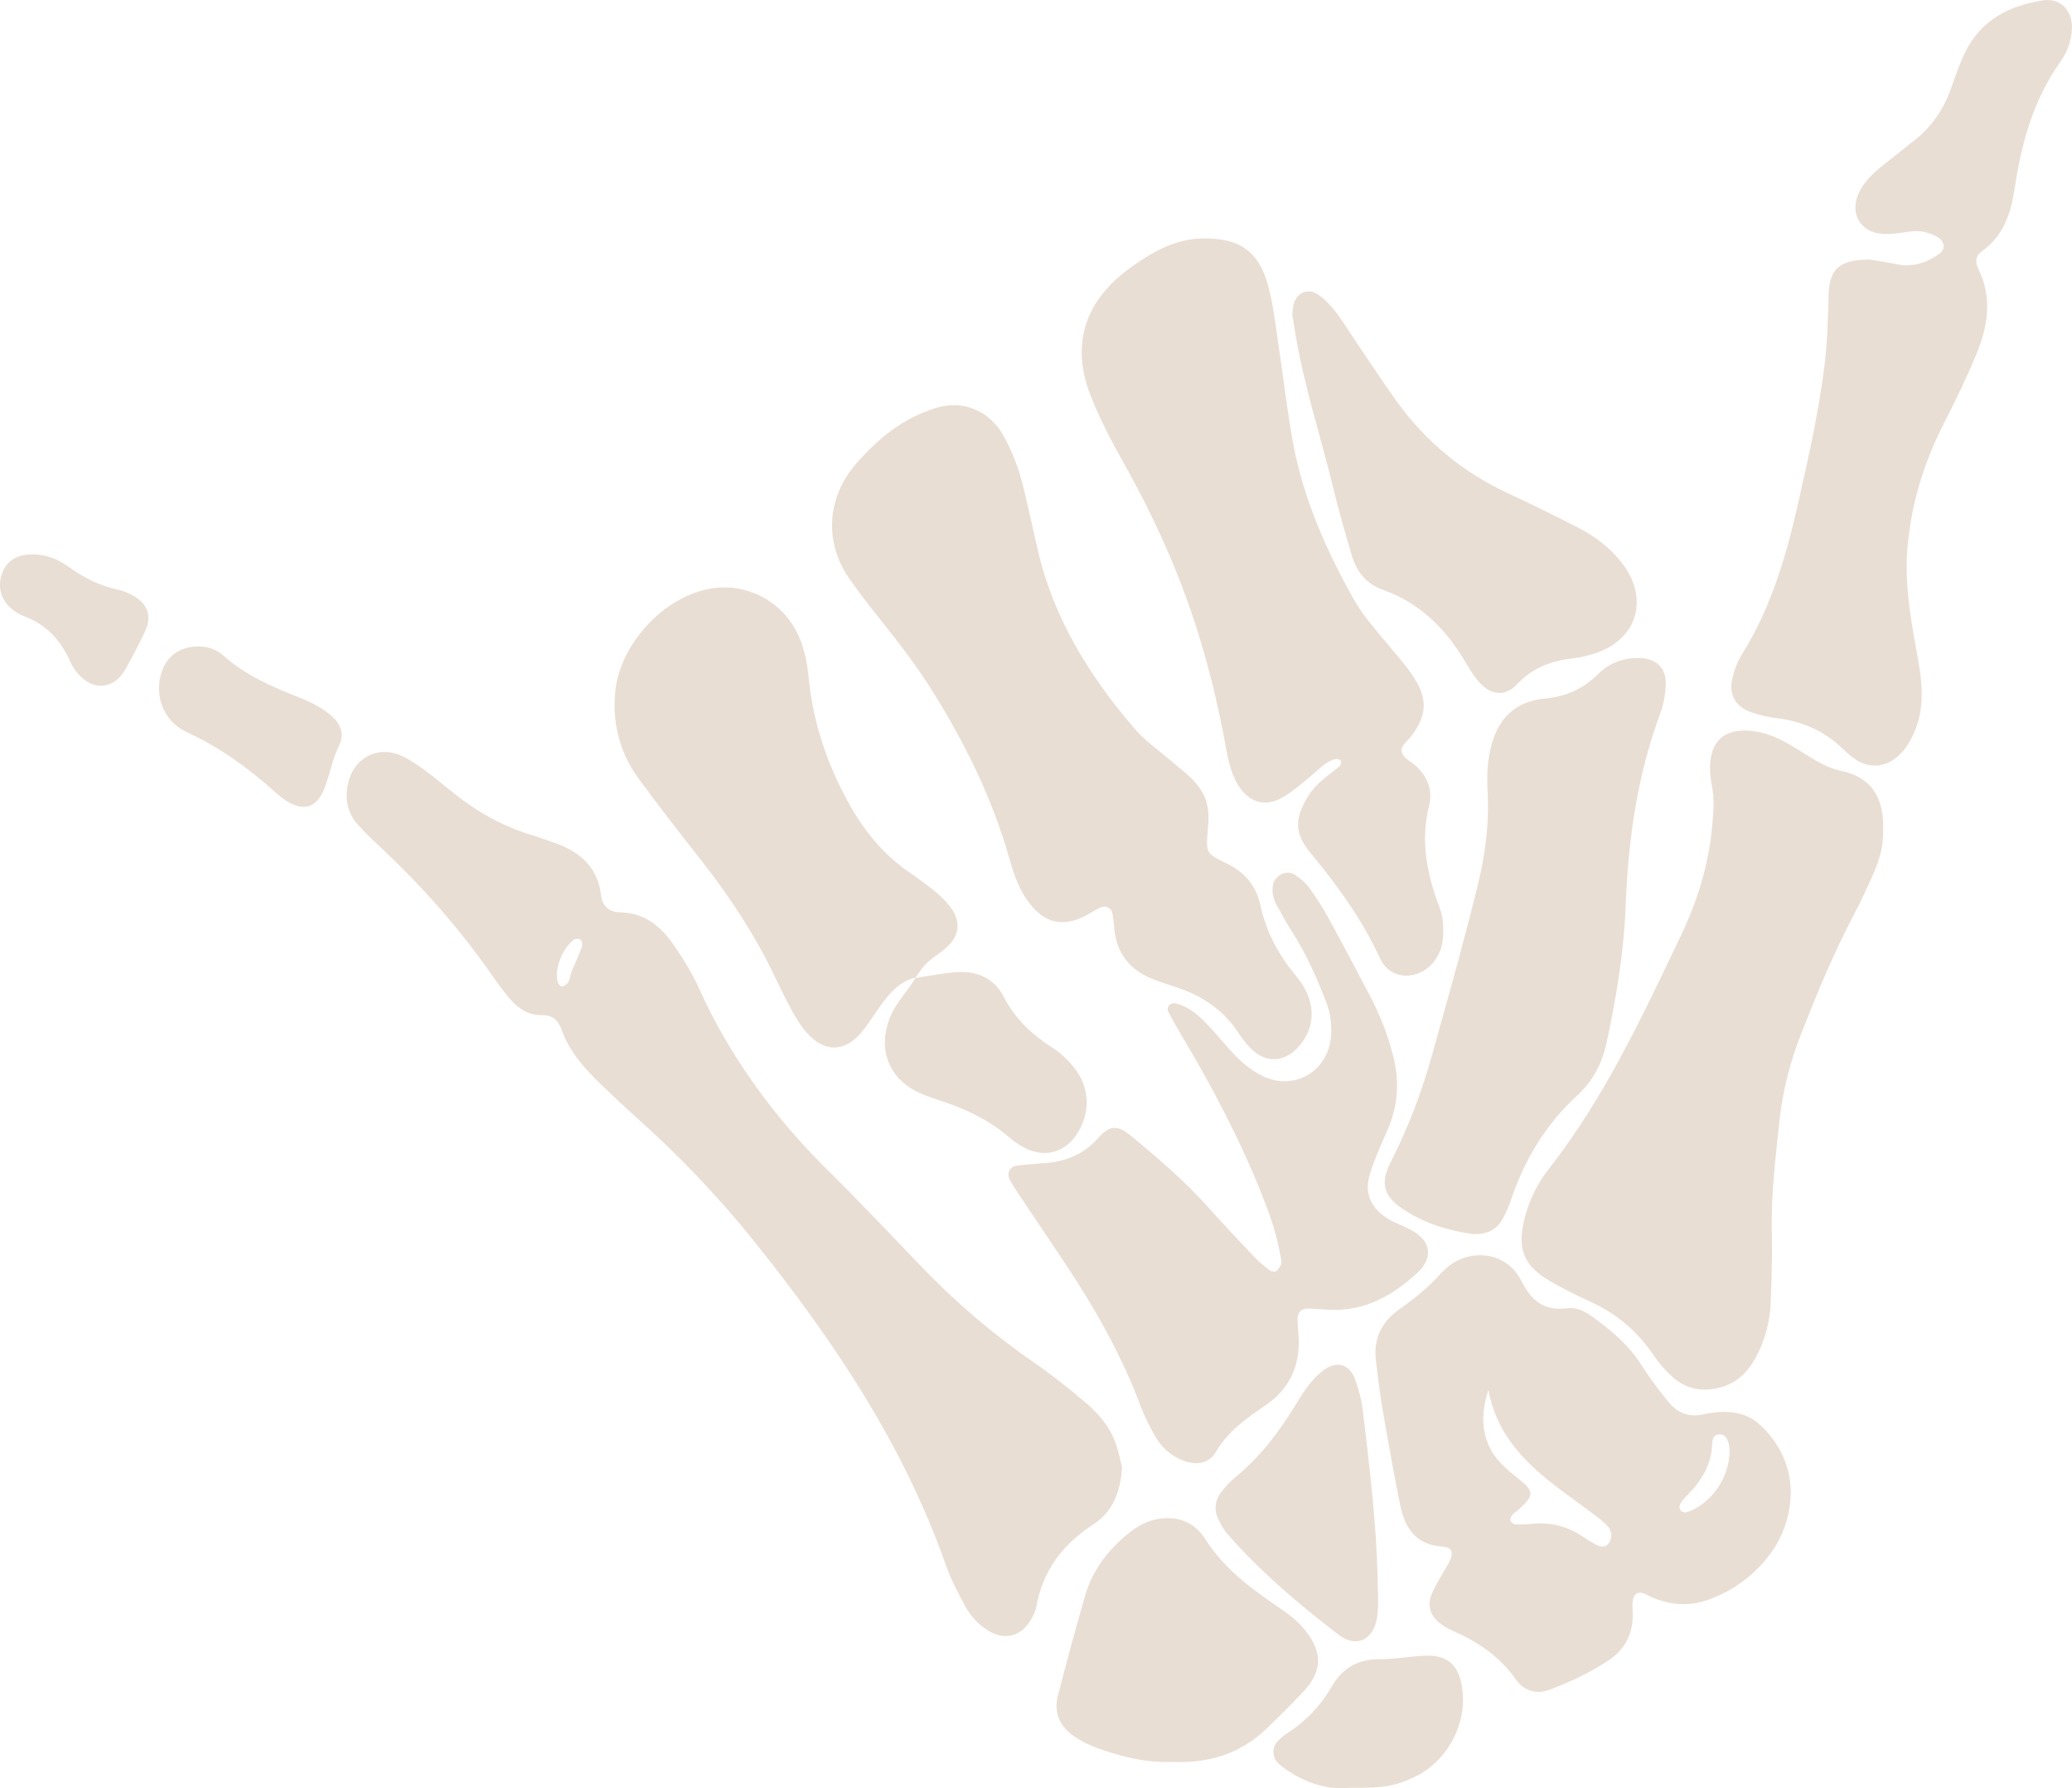 <?xml version="1.0" encoding="UTF-8"?>
<svg id="Layer_1" data-name="Layer 1" xmlns="http://www.w3.org/2000/svg" viewBox="0 0 772.26 666.4">
  <defs>
    <style>
      .cls-1 {
        fill: #e9ded4;
      }
    </style>
  </defs>
  <path class="cls-1" d="m418.19,546.73c-.54,9.53-3.68,16.76-10.47,21.17-11.59,7.53-19.14,17.37-21.51,31.08-.27,1.56-1.11,3.06-1.9,4.47-3.74,6.58-10.18,8.08-16.58,3.86-3.47-2.28-6.18-5.36-8.1-8.98-2.47-4.66-5.07-9.34-6.81-14.3-15.79-45.22-41.95-84.28-71.61-121.28-13.26-16.54-27.84-31.84-43.64-45.98-4.55-4.07-9.01-8.23-13.4-12.48-6.16-5.97-11.94-12.25-14.86-20.58-1.17-3.35-3.28-5.48-7.18-5.39-5.87.13-9.88-3.22-13.29-7.5-1.77-2.23-3.47-4.52-5.09-6.86-12.1-17.45-26.04-33.31-41.53-47.83-2.97-2.78-5.92-5.59-8.66-8.6-4.53-4.97-5.28-10.9-3.41-17.12,2.43-8.08,10.51-12.22,18.37-9.22,3.35,1.28,6.46,3.4,9.4,5.53,4.28,3.1,8.26,6.6,12.44,9.84,8.44,6.54,17.66,11.6,27.94,14.66,2.73.81,5.39,1.84,8.08,2.76,9.53,3.26,16.39,8.91,17.64,19.63.51,4.37,3.14,6.28,7.44,6.4,9.03.25,15.15,5.47,19.87,12.45,3.41,5.04,6.7,10.26,9.18,15.79,11.69,25.96,28.25,48.34,48.44,68.27,11.87,11.71,23.29,23.88,34.86,35.89,12.74,13.23,26.65,25.05,41.78,35.5,6.68,4.61,13.06,9.7,19.25,14.96,4.98,4.24,9.15,9.32,11.24,15.7,1,3.06,1.61,6.25,2.09,8.16Zm-201.3-195.84c-.4-.43-.66-.95-.94-.97-.75-.03-1.74-.1-2.22.32-3.09,2.69-4.91,6.15-5.84,10.14-.92,3.92,0,7.67,1.87,7.13,2.9-.84,2.48-3.69,3.38-5.73,1.28-2.9,2.56-5.81,3.72-8.76.26-.67.04-1.53.04-2.12Z"/>
  <path class="cls-1" d="m522.31,279.73c.55,2.65,2.96,3.67,4.78,5.18,4.86,4.03,7.02,9.49,5.56,15.27-3.35,13.34-.77,25.78,3.94,38.16,1.32,3.47,1.48,7.14,1.27,10.83-.17,2.91-1.03,5.59-2.6,8.04-5.27,8.25-16.88,8.72-20.9-.05-6.72-14.63-15.95-27.28-26.11-39.55-6.1-7.36-5.57-13.24-.45-21.3,2.94-4.63,7.48-7.39,11.48-10.8.45-.39.7-1.62.42-2.09-.26-.45-1.43-.7-2.06-.53-3.7.97-6.1,3.87-8.93,6.18-3.45,2.83-6.84,5.86-10.67,8.08-6.53,3.79-12.65,1.91-16.63-4.68-2.78-4.61-3.8-9.82-4.73-15.05-2.57-14.43-6.06-28.64-10.47-42.63-6.88-21.83-16.3-42.52-27.5-62.44-4.59-8.16-8.91-16.43-12.32-25.19-8.23-21.2.1-36.99,15.54-47.85,7.7-5.42,15.71-10.09,25.61-10.42,14.03-.47,21.62,4.37,25.19,17.86,2.07,7.82,2.86,15.98,4.09,24.01,1.79,11.65,3.05,23.39,5.25,34.96,3.92,20.6,12.33,39.54,22.56,57.72,3.42,6.07,8.08,11.2,12.5,16.53,3.37,4.07,6.95,8.03,9.82,12.44,5.37,8.25,4.84,14.55-1.29,22.31-1.24,1.57-3.08,2.71-3.36,4.98Z"/>
  <path class="cls-1" d="m701.85,310.2c.09,4.9-1.29,10-3.4,14.88-2.26,5.22-4.64,10.41-7.3,15.43-7.63,14.41-13.82,29.43-19.78,44.57-4.2,10.68-7.02,21.72-8.2,33.05-1.43,13.73-3.15,27.46-2.78,41.35.23,8.53-.12,17.08-.41,25.61-.25,7.42-2.13,14.47-5.71,21-2.61,4.77-6.26,8.62-11.49,10.44-7.02,2.44-13.75,1.64-19.42-3.41-2.7-2.41-5.15-5.25-7.18-8.25-6.1-9.02-14.07-15.63-24.02-20.05-4.82-2.15-9.51-4.63-14.12-7.22-10.1-5.69-12.67-12.11-9.85-23.42,1.7-6.83,4.72-13.05,9.02-18.52,20.77-26.49,34.83-56.77,49.21-86.85,6.17-12.9,10.41-26.44,11.72-40.83.48-5.3.93-10.51-.2-15.77-.34-1.58-.49-3.22-.56-4.84-.43-11.3,5.43-16.5,16.75-14.84,5.76.85,10.76,3.61,15.64,6.58,5.21,3.17,10.22,6.83,16.3,8.12,12,2.55,16.36,10.58,15.77,22.96Z"/>
  <path class="cls-1" d="m450.38,306.82c-.07.81-.16,1.62-.22,2.43-.69,8.59-.78,8.78,6.97,12.49,6.75,3.23,11.05,8.3,12.6,15.48,2.12,9.79,6.56,18.31,12.92,25.95,1.3,1.56,2.49,3.23,3.5,4.99,4.43,7.65,3.39,16.16-2.66,22.45-4.83,5.03-11.09,5.54-16.33,1-2.11-1.83-3.92-4.15-5.45-6.51-5.56-8.61-13.5-13.92-23.05-17.12-3.08-1.04-6.22-1.95-9.22-3.19-8.17-3.38-13.19-9.27-14.07-18.31-.2-2.02-.38-4.05-.75-6.04-.4-2.18-2.57-3.2-4.68-2.17-2.19,1.07-4.2,2.51-6.41,3.51-7.83,3.56-13.98,2.06-19.47-4.68-4.21-5.17-6.22-11.39-8.01-17.66-6.18-21.7-16.03-41.71-27.85-60.83-6.22-10.06-13.42-19.39-20.79-28.61-3.81-4.76-7.56-9.58-11.02-14.6-8.82-12.76-8.74-29.49,2.82-42.75,8.22-9.43,17.36-16.78,29.52-20.6,10.05-3.16,19.82.9,25.02,9.86,3.7,6.39,6.16,13.28,7.87,20.43,1.8,7.51,3.44,15.06,5.17,22.59,5.9,25.66,19.41,47.24,36.33,66.88,3.68,4.26,8.47,7.56,12.78,11.28,2.77,2.39,5.77,4.54,8.32,7.15,5.05,5.18,6.43,9.3,6.17,16.57Z"/>
  <path class="cls-1" d="m667.46,555.54c-.1,10.94-3.88,19.7-10.68,27.2-5.55,6.13-12.24,10.6-20.06,13.4-8.19,2.93-15.91,1.8-23.53-2.09-2.75-1.4-4.61.09-4.74,3.3-.07,1.62.12,3.25.1,4.87-.08,7.04-3.17,12.6-8.91,16.45-6.76,4.53-14.15,7.97-21.74,10.89-5.2,2-9.85.69-12.98-3.78-6.06-8.67-14.42-14.11-23.87-18.25-1.48-.65-2.9-1.51-4.19-2.48-3.59-2.71-5.09-6.58-3.36-10.76,1.7-4.09,4.23-7.83,6.38-11.72,2.06-3.72,1.54-5.98-2.2-6.21-10.08-.63-14.13-7.02-15.86-15.66-2.31-11.54-4.4-23.12-6.39-34.72-1.1-6.39-1.92-12.84-2.64-19.28-.9-8.01,2.25-14.22,8.81-18.83,5.65-3.97,10.95-8.27,15.61-13.5,8.57-9.61,23.88-8.76,29.7,2.74,4.16,8.22,8.82,11.45,17.57,10.39,3.72-.45,7.04,1.7,10.03,3.9,6.58,4.83,12.66,10.1,17.15,17.11,3.06,4.77,6.46,9.36,10.05,13.75,3.24,3.96,7.24,6.02,12.85,4.84,7.72-1.62,15.61-1.75,21.83,4.22,7.01,6.73,10.86,15.07,11.05,24.23Zm-112.73-37.49c-2.24,6.93-2.8,13.64.02,20.31,2.32,5.48,6.62,9.07,11.13,12.62,5.98,4.71,5.94,6.24.51,11.24-.89.82-1.98,1.46-2.77,2.36-.46.53-.83,1.51-.66,2.12.16.58,1.06,1.3,1.67,1.34,2.02.11,4.06.07,6.07-.15,7.19-.8,13.7.9,19.63,5,1.33.92,2.72,1.77,4.15,2.54,1.88,1.01,3.94,1.6,5.3-.61,1.13-1.84,1.01-4.13-.34-5.74-1.53-1.83-3.52-3.31-5.44-4.77-5.82-4.42-11.88-8.54-17.53-13.16-10.6-8.66-19.1-18.8-21.73-33.1Zm89.92,22.86c-.07-.81-.03-1.64-.22-2.41-.49-2-1.14-4.09-3.72-3.96-1.98.1-2.52,1.82-2.57,3.46-.24,7.79-3.94,13.86-9.26,19.18-.85.85-1.67,1.78-2.33,2.79-.68,1.06-.95,2.37.2,3.24.53.4,1.62.46,2.29.22,8.83-3.16,15.44-12.75,15.62-22.52Z"/>
  <path class="cls-1" d="m696.81,96.7c2.13.37,6.15.96,10.12,1.76,6.01,1.21,11.23-.48,16.03-4.01,2.17-1.6,1.85-4.42-.62-5.95-3.24-1.99-6.66-2.75-10.48-2.22-3.6.5-7.31,1.19-10.87.82-7.95-.81-11.63-8.04-8.15-15.3,1.99-4.14,5.24-7.21,8.74-10.03,4.12-3.32,8.33-6.52,12.43-9.85,6.15-5,10.43-11.3,13.08-18.77,1.63-4.59,3.21-9.24,5.32-13.61,5.88-12.13,16.54-17.51,29.19-19.42,6.3-.95,10.84,3.78,10.64,10.31-.14,4.62-1.7,8.93-4.28,12.55-10.22,14.33-14.59,30.67-17.16,47.71-1.37,9.07-4.22,17.37-12.2,23.01-2.31,1.63-2.46,4.08-1.24,6.53,5.35,10.77,3.52,21.46-.79,31.87-3.57,8.62-7.64,17.06-11.9,25.38-7.7,15.03-12.55,30.79-13.81,47.68-.67,9.01.27,17.86,1.6,26.71.91,6.03,2.22,11.99,3.09,18.02,1.06,7.3,1.16,14.58-1.55,21.65-1.48,3.85-3.41,7.38-6.52,10.17-4.72,4.23-10.41,4.78-15.69,1.41-1.7-1.09-3.27-2.43-4.72-3.84-6.96-6.8-15.28-10.54-24.92-11.66-3.21-.37-6.43-1.16-9.49-2.21-5.74-1.96-8.41-6.57-7.04-12.42.73-3.12,1.85-6.33,3.54-9.02,11-17.51,16.65-36.97,21.13-56.88,3.83-17.05,7.69-34.08,9.79-51.48,1.03-8.51,1.24-17.01,1.46-25.54.25-9.82,3.88-13.27,15.27-13.37Z"/>
  <path class="cls-1" d="m494.55,488.04c-3.01-.17-5.04-.37-7.07-.38-2.41-.01-3.8,1.37-3.84,3.71-.04,2.43.28,4.87.4,7.3.51,10.65-3.77,19.23-12.42,25.07-7.15,4.82-13.87,9.59-18.42,17.29-2.77,4.69-7.78,5.2-13.02,2.93-4.27-1.85-7.51-4.93-9.75-8.9-2-3.53-3.86-7.19-5.27-10.98-7.01-18.81-16.83-36.1-27.86-52.77-5.39-8.14-10.88-16.22-16.31-24.34-1.58-2.37-3.2-4.72-4.58-7.2-1.4-2.52-.08-5.11,2.72-5.43,3.63-.41,7.28-.64,10.92-.96,7.57-.67,13.97-3.37,19.23-9.27,4.44-4.98,7.27-5,12.56-.6,10.01,8.32,19.92,16.77,28.62,26.53,5.68,6.38,11.56,12.58,17.45,18.77,1.67,1.75,3.6,3.27,5.55,4.71.53.39,1.83.46,2.27.09.82-.71,1.7-1.81,1.78-2.81.12-1.57-.35-3.21-.65-4.8-1.37-7.23-3.87-14.12-6.58-20.92-8.3-20.85-18.77-40.6-30.26-59.84-1.66-2.78-3.26-5.61-4.72-8.5-.27-.54.04-1.68.49-2.18.45-.49,1.47-.84,2.13-.7,4.56.99,8.05,3.84,11.21,7.03,3.14,3.18,6.01,6.62,8.96,9.99,3.52,4.01,7.44,7.56,12.23,9.97,11.74,5.91,24.64-1.38,25.76-14.56.38-4.5-.23-8.91-1.9-13.17-3.41-8.73-7.14-17.29-12.2-25.23-2.18-3.43-4.17-6.98-6.13-10.55-1.19-2.16-1.77-4.52-1.48-7.05.45-3.91,4.95-6.44,8.18-4.33,2.01,1.31,3.99,2.93,5.39,4.84,2.64,3.59,5.05,7.39,7.19,11.3,5.29,9.63,10.42,19.34,15.52,29.07,3.79,7.23,6.72,14.78,8.71,22.73,2.37,9.46,1.62,18.51-2.3,27.41-2.29,5.21-4.66,10.42-6.38,15.83-2.26,7.11-.07,12.72,6.24,16.78,2.71,1.75,5.87,2.78,8.75,4.29,7.8,4.08,8.87,10.54,2.19,16.51-7.59,6.79-18.2,14.36-33.32,13.32Z"/>
  <path class="cls-1" d="m548.88,459.87c-9.05-1.3-18.4-3.99-26.57-9.69-6.57-4.59-7.91-9.38-4.08-16.9,6.68-13.11,11.83-26.73,15.72-40.88,3.13-11.36,6.38-22.69,9.46-34.06,2.44-9.02,4.77-18.07,7.05-27.13,2.98-11.88,4.68-23.89,3.99-36.21-.34-6.08-.09-12.14,1.65-18.12,2.65-9.1,8.25-14.71,17.69-16.32.4-.07.8-.14,1.21-.16,8-.57,14.88-3.46,20.66-9.22,4.19-4.18,9.53-6.12,15.52-5.95,6.23.18,9.95,3.77,9.67,10.01-.17,3.6-.83,7.32-2.08,10.69-8.57,23.13-11.93,47.06-12.86,71.63-.65,17.02-3.46,33.93-7.03,50.65-1.66,7.79-4.97,14.44-10.94,19.92-11.62,10.67-19.6,23.74-24.65,38.66-.91,2.68-2.02,5.34-3.43,7.78-2.22,3.85-5.8,5.53-10.97,5.3Z"/>
  <path class="cls-1" d="m341.32,364.28c-5.99,1.4-9.68,5.7-13.06,10.37-2.38,3.29-4.47,6.83-7.07,9.93-6.41,7.67-14.01,7.72-20.67.1-2.12-2.42-3.8-5.27-5.38-8.1-2.17-3.9-4.13-7.94-6.04-11.98-7.53-15.88-17.08-30.46-27.95-44.24-7.8-9.89-15.53-19.86-22.99-30.01-7-9.53-9.95-20.34-8.9-32.19,1.58-17.89,17.92-35.77,35.55-38.81,13.24-2.28,26.43,4.46,32.37,16.61,2.53,5.18,3.67,10.72,4.21,16.44,1.56,16.42,6.65,31.69,14.56,46.19,5.77,10.56,12.99,19.61,22.91,26.47,3.34,2.31,6.67,4.67,9.8,7.26,2.17,1.8,4.25,3.84,5.87,6.13,3.57,5.03,3.08,10.01-1.37,14.26-2.34,2.23-5.26,3.86-7.62,6.07-1.73,1.63-2.98,3.77-4.45,5.68l.22-.18Z"/>
  <path class="cls-1" d="m481.68,117.45c.11-1.32.14-2.13.25-2.94.73-5.38,5.55-7.66,9.79-4.44,2.24,1.7,4.29,3.76,6.01,5.99,2.48,3.21,4.57,6.71,6.86,10.08,5.25,7.73,10.36,15.57,15.8,23.17,10.88,15.18,24.82,26.72,41.83,34.59,8.85,4.1,17.59,8.45,26.28,12.9,6.21,3.18,11.67,7.41,15.99,12.97,10.67,13.74,5.45,29.42-11.36,34.12-1.96.55-3.94,1.09-5.95,1.31-8.28.9-15.56,3.22-21.64,9.71-4.72,5.05-10.3,4.11-14.74-1.27-2.31-2.8-4.06-6.07-6-9.16-7.12-11.36-16.57-20.12-29.28-24.65-6.54-2.33-9.89-6.88-11.71-12.96-2.45-8.17-4.8-16.39-6.81-24.68-4.69-19.35-10.98-38.3-14.22-58-.4-2.4-.78-4.81-1.09-6.72Z"/>
  <path class="cls-1" d="m436.7,656.6c-8.98.33-18.08-1.74-26.93-4.87-3.41-1.21-6.8-2.81-9.74-4.89-5.05-3.59-7.36-8.72-5.75-14.92,3.28-12.57,6.61-25.13,10.25-37.6,2.7-9.24,8.42-16.62,15.79-22.69,3.49-2.87,7.42-5.05,11.97-5.69,7.15-1,13.11,1.59,16.86,7.5,6.96,10.99,16.98,18.45,27.45,25.55,3.71,2.52,7.27,5.22,10.06,8.79,6.42,8.23,6.16,15.2-1.05,22.81-4.47,4.72-9.07,9.32-13.78,13.8-9.68,9.23-21.43,12.82-35.13,12.2Z"/>
  <path class="cls-1" d="m513.46,587.4c0,4.87.47,9.79-.1,14.59-1.07,8.97-7.62,12.47-14.54,7.15-14.8-11.37-29.08-23.44-41.41-37.57-1.31-1.5-2.31-3.34-3.2-5.15-1.77-3.58-1.5-7.15.92-10.33,1.46-1.92,3.11-3.79,4.98-5.31,9.59-7.81,16.87-17.48,23.21-27.98,2.73-4.52,5.68-8.93,9.97-12.19,4.72-3.6,9.61-2.39,11.7,3.23,1.4,3.77,2.47,7.78,2.95,11.77,2.46,20.54,4.94,41.09,5.52,61.79Z"/>
  <path class="cls-1" d="m341.11,364.46c5.22-.76,10.41-1.87,15.66-2.2,7.48-.48,13.84,2.38,17.31,9.15,4.25,8.29,10.59,14.17,18.27,19.09,3.02,1.94,5.77,4.57,8.01,7.39,5.73,7.19,6.12,16.24,1.52,23.94-4.49,7.51-12.12,9.87-19.9,5.97-2.15-1.08-4.18-2.53-6.02-4.11-7.23-6.18-15.57-10.24-24.53-13.2-3.08-1.02-6.2-2.03-9.12-3.4-11.02-5.18-15.14-15.98-10.81-27.45,2.21-5.83,6.71-10.13,9.82-15.35,0,0-.21.18-.21.18Z"/>
  <path class="cls-1" d="m503.14,666.22c-7.57.87-15.64-1.38-23.02-6.28-1.34-.89-2.69-1.83-3.83-2.96-2.06-2.03-2.24-5.71-.36-7.8,1.07-1.19,2.32-2.3,3.67-3.16,7-4.48,12.6-10.36,16.72-17.48,4.09-7.06,9.86-10.28,18.02-10.24,5.66.03,11.32-1.1,17-1.3,7.94-.28,12.06,3.26,13.48,11.05,2.51,13.67-5.1,28.29-17.82,34.25-7.09,3.32-11.52,4.1-23.86,3.91Z"/>
  <path class="cls-1" d="m73.7,240.9c3.43-.13,6.95,1.06,9.73,3.53,8.06,7.18,17.68,11.39,27.55,15.27,4.54,1.78,8.96,3.88,12.66,7.17,3.38,3.01,4.82,6.81,2.77,10.93-2.56,5.16-3.45,10.81-5.53,16.07-2.87,7.27-7.9,8.71-14.46,4.36-1.35-.9-2.64-1.91-3.84-3-9.99-9.05-20.79-16.78-33.13-22.48-8.64-4-12.16-13.91-9.1-22.6,2.05-5.83,6.74-9.18,13.34-9.25Z"/>
  <path class="cls-1" d="m11.99,206.6c5.08-.09,9.59,1.74,13.57,4.62,5.67,4.09,11.71,7.13,18.58,8.58,1.95.41,3.86,1.28,5.61,2.25,5.37,2.96,6.95,7.77,4.27,13.35-2.27,4.73-4.67,9.41-7.26,13.98-4.32,7.64-12.19,8.27-17.84,1.5-1.03-1.23-1.97-2.61-2.61-4.07-3.57-8.17-9.13-14.23-17.68-17.31-1.13-.41-2.2-1.05-3.19-1.74-4.76-3.34-6.55-8.56-4.78-13.82,1.61-4.81,5.58-7.38,11.32-7.35Z"/>
</svg>